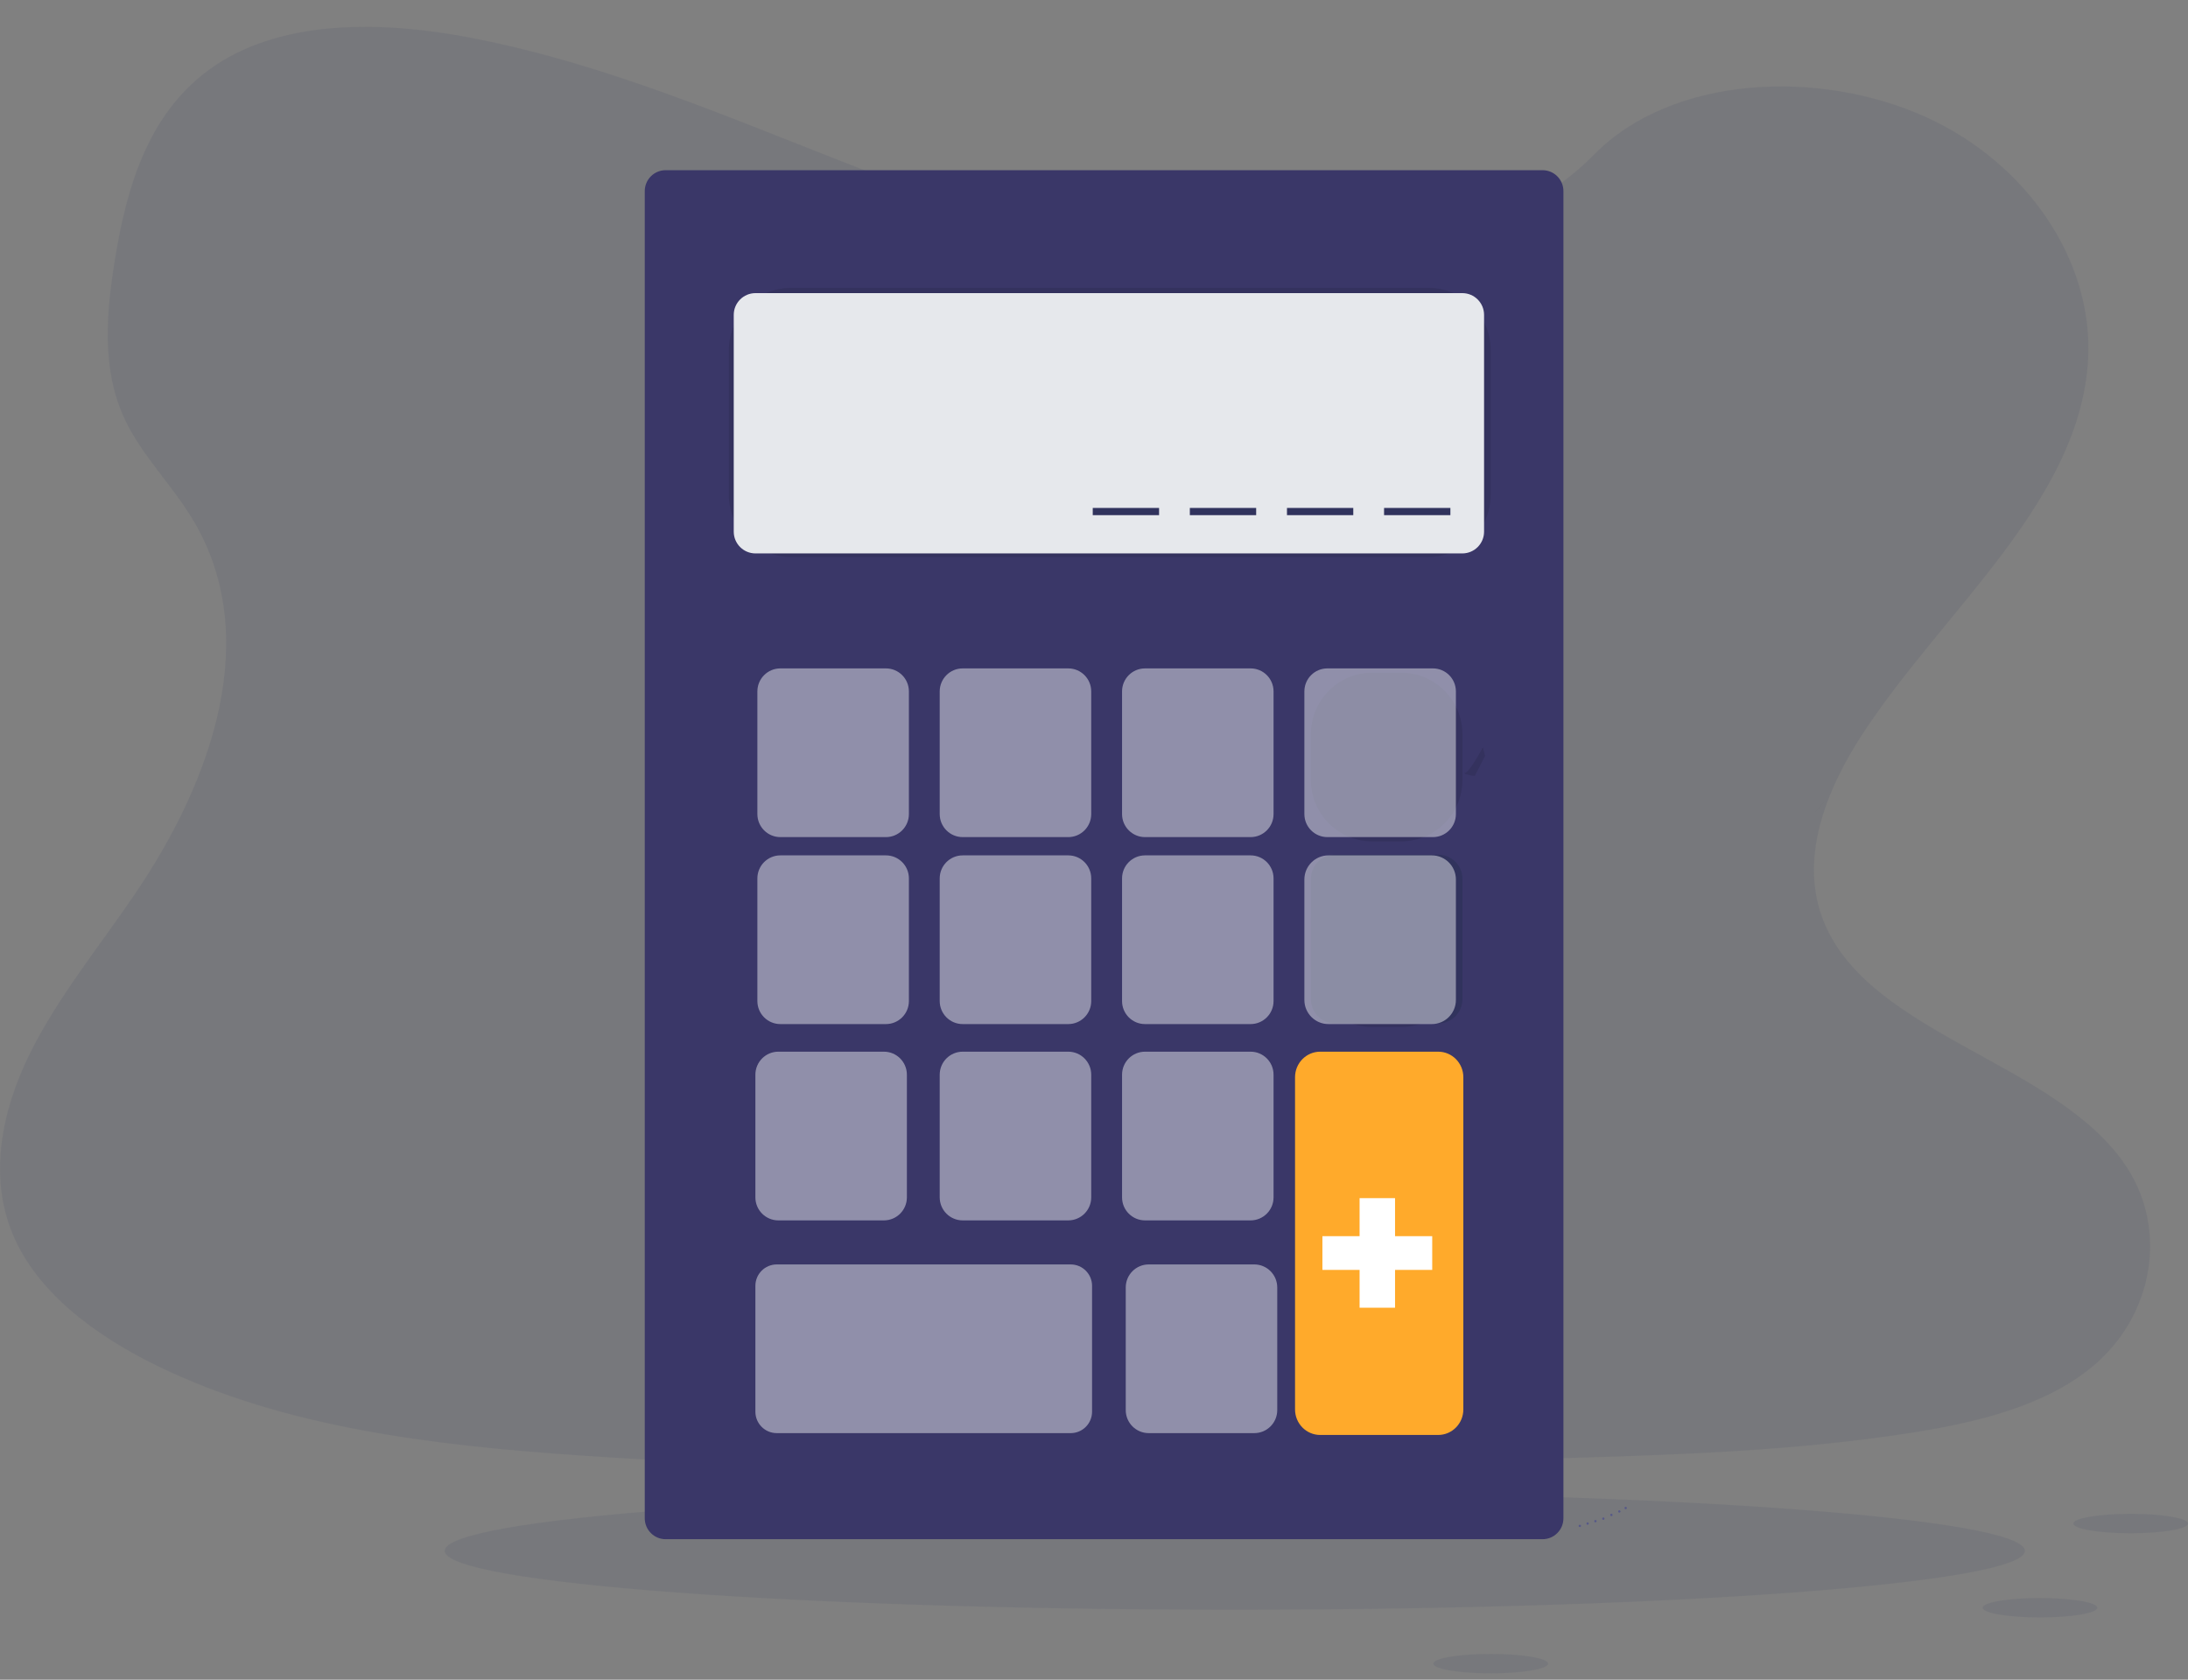 <svg width="112" height="86" viewBox="0 0 112 86" fill="none" xmlns="http://www.w3.org/2000/svg">
<rect x="0" y="0" width="112" height="86" fill="#808080" stroke="none"/>
<g clip-path="url(#clip0)">
<path opacity="0.1" d="M63.946 13.549C56.89 13.303 50.17 11.02 43.752 8.522C37.334 6.024 30.98 3.257 24.093 1.932C19.664 1.081 14.599 0.961 11.029 3.341C7.595 5.636 6.485 9.586 5.888 13.256C5.44 16.017 5.176 18.922 6.406 21.507C7.259 23.302 8.776 24.81 9.825 26.527C13.472 32.508 10.894 39.886 6.942 45.721C5.089 48.461 2.937 51.076 1.506 53.989C0.074 56.903 -0.588 60.246 0.664 63.221C1.906 66.171 4.863 68.383 8.067 69.941C14.573 73.11 22.24 74.009 29.719 74.522C46.271 75.657 62.911 75.165 79.506 74.674C85.648 74.491 91.816 74.306 97.859 73.355C101.214 72.827 104.678 71.987 107.114 69.967C110.205 67.395 110.972 63.041 108.901 59.816C105.425 54.408 95.818 53.065 93.386 47.261C92.049 44.065 93.422 40.507 95.365 37.543C99.534 31.187 106.521 25.611 106.889 18.346C107.142 13.356 103.783 8.358 98.59 5.996C93.145 3.522 85.597 3.834 81.583 7.93C77.442 12.143 70.173 13.768 63.946 13.549Z" fill="#31335D"/>
<path opacity="0.1" d="M63.208 82.418C85.544 82.418 103.651 81.068 103.651 79.403C103.651 77.739 85.544 76.389 63.208 76.389C40.871 76.389 22.764 77.739 22.764 79.403C22.764 81.068 40.871 82.418 63.208 82.418Z" fill="#31335D"/>
<path d="M34.256 23.275C34.256 23.275 37.278 19.328 38.926 19.634C38.926 19.634 37.095 23.153 34.256 23.677V23.275Z" fill="#31335D"/>
<path d="M35.78 18.412C35.78 18.412 38.451 15.385 39.893 15.393C39.893 15.393 37.785 19.436 35.67 19.399L35.78 18.412Z" fill="#31335D"/>
<path d="M36.682 15.171L39.262 8.866C39.262 8.866 39.392 14.565 36.354 16.34L36.682 15.171Z" fill="#31335D"/>
<path d="M35.992 18.808C35.992 18.808 35.983 14.764 34.896 13.817C34.896 13.817 33.813 18.246 35.424 19.622L35.992 18.808Z" fill="#31335D"/>
<path opacity="0.1" d="M104.422 82.813C106.044 82.813 107.358 82.59 107.358 82.316C107.358 82.041 106.044 81.819 104.422 81.819C102.801 81.819 101.486 82.041 101.486 82.316C101.486 82.59 102.801 82.813 104.422 82.813Z" fill="#31335D"/>
<path opacity="0.1" d="M76.307 85.675C77.929 85.675 79.243 85.453 79.243 85.178C79.243 84.903 77.929 84.681 76.307 84.681C74.686 84.681 73.371 84.903 73.371 85.178C73.371 85.453 74.686 85.675 76.307 85.675Z" fill="#31335D"/>
<path opacity="0.1" d="M109.065 78.503C110.687 78.503 112.001 78.28 112.001 78.006C112.001 77.731 110.687 77.508 109.065 77.508C107.444 77.508 106.129 77.731 106.129 78.006C106.129 78.28 107.444 78.503 109.065 78.503Z" fill="#31335D"/>
<path d="M78.961 8.714H34.072C33.483 8.714 33.004 9.194 33.004 9.785V77.736C33.004 78.327 33.483 78.807 34.072 78.807H78.961C79.551 78.807 80.029 78.327 80.029 77.736V9.785C80.029 9.194 79.551 8.714 78.961 8.714Z" fill="#3A3768"/>
<path opacity="0.1" d="M73.123 14.739H40.493C38.734 14.739 37.308 16.168 37.308 17.931V25.326C37.308 27.09 38.734 28.519 40.493 28.519H73.123C74.882 28.519 76.307 27.09 76.307 25.326V17.931C76.307 16.168 74.882 14.739 73.123 14.739Z" fill="black"/>
<path d="M74.855 15.008H38.671C38.057 15.008 37.559 15.507 37.559 16.123V27.22C37.559 27.836 38.057 28.335 38.671 28.335H74.855C75.469 28.335 75.967 27.836 75.967 27.22V16.123C75.967 15.507 75.469 15.008 74.855 15.008Z" fill="#E6E8EC"/>
<path opacity="0.5" d="M45.349 34.222H39.946C39.296 34.222 38.769 34.75 38.769 35.401V41.681C38.769 42.332 39.296 42.86 39.946 42.86H45.349C45.998 42.86 46.525 42.332 46.525 41.681V35.401C46.525 34.75 45.998 34.222 45.349 34.222Z" fill="#E6E8EC"/>
<path opacity="0.5" d="M54.682 34.222H49.279C48.629 34.222 48.102 34.75 48.102 35.401V41.681C48.102 42.332 48.629 42.86 49.279 42.86H54.682C55.331 42.86 55.858 42.332 55.858 41.681V35.401C55.858 34.75 55.331 34.222 54.682 34.222Z" fill="#E6E8EC"/>
<path opacity="0.5" d="M64.015 34.222H58.612C57.962 34.222 57.436 34.75 57.436 35.401V41.681C57.436 42.332 57.962 42.86 58.612 42.86H64.015C64.665 42.86 65.191 42.332 65.191 41.681V35.401C65.191 34.75 64.665 34.222 64.015 34.222Z" fill="#E6E8EC"/>
<path opacity="0.1" d="M71.716 34.442H70.248C68.512 34.442 67.104 35.853 67.104 37.594V39.928C67.104 41.669 68.512 43.08 70.248 43.08H71.716C73.452 43.08 74.86 41.669 74.86 39.928V37.594C74.86 35.853 73.452 34.442 71.716 34.442Z" fill="black"/>
<path opacity="0.5" d="M73.349 34.222H67.946C67.296 34.222 66.769 34.75 66.769 35.401V41.681C66.769 42.332 67.296 42.86 67.946 42.86H73.349C73.998 42.86 74.525 42.332 74.525 41.681V35.401C74.525 34.75 73.998 34.222 73.349 34.222Z" fill="#E6E8EC"/>
<path opacity="0.5" d="M45.349 43.795H39.946C39.296 43.795 38.769 44.323 38.769 44.974V51.254C38.769 51.905 39.296 52.433 39.946 52.433H45.349C45.998 52.433 46.525 51.905 46.525 51.254V44.974C46.525 44.323 45.998 43.795 45.349 43.795Z" fill="#E6E8EC"/>
<path opacity="0.5" d="M54.682 43.795H49.279C48.629 43.795 48.102 44.323 48.102 44.974V51.254C48.102 51.905 48.629 52.433 49.279 52.433H54.682C55.331 52.433 55.858 51.905 55.858 51.254V44.974C55.858 44.323 55.331 43.795 54.682 43.795Z" fill="#E6E8EC"/>
<path opacity="0.5" d="M64.015 43.795H58.612C57.962 43.795 57.436 44.323 57.436 44.974V51.254C57.436 51.905 57.962 52.433 58.612 52.433H64.015C64.665 52.433 65.191 51.905 65.191 51.254V44.974C65.191 44.323 64.665 43.795 64.015 43.795Z" fill="#E6E8EC"/>
<path opacity="0.5" d="M45.246 53.846H39.843C39.193 53.846 38.667 54.374 38.667 55.025V61.305C38.667 61.956 39.193 62.484 39.843 62.484H45.246C45.895 62.484 46.422 61.956 46.422 61.305V55.025C46.422 54.374 45.895 53.846 45.246 53.846Z" fill="#E6E8EC"/>
<path opacity="0.5" d="M54.682 53.846H49.279C48.629 53.846 48.102 54.374 48.102 55.025V61.305C48.102 61.956 48.629 62.484 49.279 62.484H54.682C55.331 62.484 55.858 61.956 55.858 61.305V55.025C55.858 54.374 55.331 53.846 54.682 53.846Z" fill="#E6E8EC"/>
<path opacity="0.5" d="M64.015 53.846H58.612C57.962 53.846 57.436 54.374 57.436 55.025V61.305C57.436 61.956 57.962 62.484 58.612 62.484H64.015C64.665 62.484 65.191 61.956 65.191 61.305V55.025C65.191 54.374 64.665 53.846 64.015 53.846Z" fill="#E6E8EC"/>
<path opacity="0.5" d="M64.204 64.739H58.801C58.151 64.739 57.625 65.267 57.625 65.918V72.197C57.625 72.849 58.151 73.376 58.801 73.376H64.204C64.854 73.376 65.38 72.849 65.38 72.197V65.918C65.38 65.267 64.854 64.739 64.204 64.739Z" fill="#E6E8EC"/>
<path opacity="0.1" d="M71.716 43.944H70.248C68.512 43.944 67.104 45.355 67.104 47.096V49.43C67.104 51.171 68.512 52.582 70.248 52.582H71.716C73.452 52.582 74.86 51.171 74.86 49.43V47.096C74.86 45.355 73.452 43.944 71.716 43.944Z" fill="black"/>
<path d="M73.628 43.761H68.336C67.656 43.761 67.104 44.313 67.104 44.995V51.163C67.104 51.845 67.656 52.398 68.336 52.398H73.628C74.308 52.398 74.86 51.845 74.86 51.163V44.995C74.86 44.313 74.308 43.761 73.628 43.761Z" fill="#31335D"/>
<path opacity="0.5" d="M73.293 43.795H68.001C67.321 43.795 66.769 44.348 66.769 45.03V51.198C66.769 51.88 67.321 52.433 68.001 52.433H73.293C73.973 52.433 74.525 51.88 74.525 51.198V45.03C74.525 44.348 73.973 43.795 73.293 43.795Z" fill="#E6E8EC"/>
<path opacity="0.5" d="M54.807 64.739H39.761C39.157 64.739 38.667 65.23 38.667 65.836V72.279C38.667 72.885 39.157 73.376 39.761 73.376H54.807C55.411 73.376 55.901 72.885 55.901 72.279V65.836C55.901 65.23 55.411 64.739 54.807 64.739Z" fill="#E6E8EC"/>
<path d="M73.617 53.846H67.58C66.868 53.846 66.291 54.431 66.291 55.153V72.163C66.291 72.885 66.868 73.47 67.58 73.47H73.617C74.329 73.47 74.906 72.885 74.906 72.163V55.153C74.906 54.431 74.329 53.846 73.617 53.846Z" fill="#FFAA2B"/>
<path d="M74.243 26.007H70.848V26.376H74.243V26.007Z" fill="#31335D"/>
<path d="M69.272 26.007H65.878V26.376H69.272V26.007Z" fill="#31335D"/>
<path d="M64.301 26.007H60.906V26.376H64.301V26.007Z" fill="#31335D"/>
<path d="M59.331 26.007H55.936V26.376H59.331V26.007Z" fill="#31335D"/>
<path opacity="0.1" d="M76.017 38.703L75.491 39.727C75.324 39.713 75.16 39.678 75.001 39.624L74.956 39.569C75.174 39.653 75.894 38.281 75.894 38.281L75.917 38.3C75.98 38.539 76.017 38.703 76.017 38.703Z" fill="black"/>
<path d="M83.216 77.271C83.249 77.271 83.276 77.244 83.276 77.211C83.276 77.178 83.249 77.151 83.216 77.151C83.183 77.151 83.156 77.178 83.156 77.211C83.156 77.244 83.183 77.271 83.216 77.271Z" fill="#575988"/>
<path d="M81.667 77.945C81.7 77.945 81.727 77.918 81.727 77.884C81.727 77.851 81.7 77.824 81.667 77.824C81.634 77.824 81.607 77.851 81.607 77.884C81.607 77.918 81.634 77.945 81.667 77.945Z" fill="#575988"/>
<path d="M80.869 78.187C80.902 78.187 80.929 78.16 80.929 78.127C80.929 78.094 80.902 78.067 80.869 78.067C80.836 78.067 80.809 78.094 80.809 78.127C80.809 78.16 80.836 78.187 80.869 78.187Z" fill="#575988"/>
<path d="M82.073 77.816C82.107 77.816 82.133 77.789 82.133 77.755C82.133 77.722 82.107 77.695 82.073 77.695C82.04 77.695 82.013 77.722 82.013 77.755C82.013 77.789 82.04 77.816 82.073 77.816Z" fill="#575988"/>
<path d="M81.267 78.066C81.3 78.066 81.327 78.039 81.327 78.006C81.327 77.972 81.3 77.946 81.267 77.946C81.234 77.946 81.207 77.972 81.207 78.006C81.207 78.039 81.234 78.066 81.267 78.066Z" fill="#575988"/>
<path d="M82.484 77.624C82.517 77.624 82.544 77.597 82.544 77.564C82.544 77.531 82.517 77.504 82.484 77.504C82.451 77.504 82.424 77.531 82.424 77.564C82.424 77.597 82.451 77.624 82.484 77.624Z" fill="#575988"/>
<path d="M82.891 77.447C82.924 77.447 82.951 77.42 82.951 77.387C82.951 77.354 82.924 77.327 82.891 77.327C82.858 77.327 82.831 77.354 82.831 77.387C82.831 77.42 82.858 77.447 82.891 77.447Z" fill="#575988"/>
<g opacity="0.1">
<path opacity="0.1" d="M92.831 41.7C92.996 41.492 93.213 41.314 93.368 41.095C93.398 41.051 93.427 41.005 93.453 40.96C93.253 41.214 92.98 41.416 92.831 41.7Z" fill="black"/>
</g>
<path d="M73.313 65.019H71.41V66.955H69.595V65.019H67.692V63.292H69.595V61.345H71.41V63.292H73.313V65.019Z" fill="white"/>
</g>
<defs>
<clipPath id="clip0">
<rect width="112" height="85.675" fill="white"/>
</clipPath>
</defs>
</svg>
